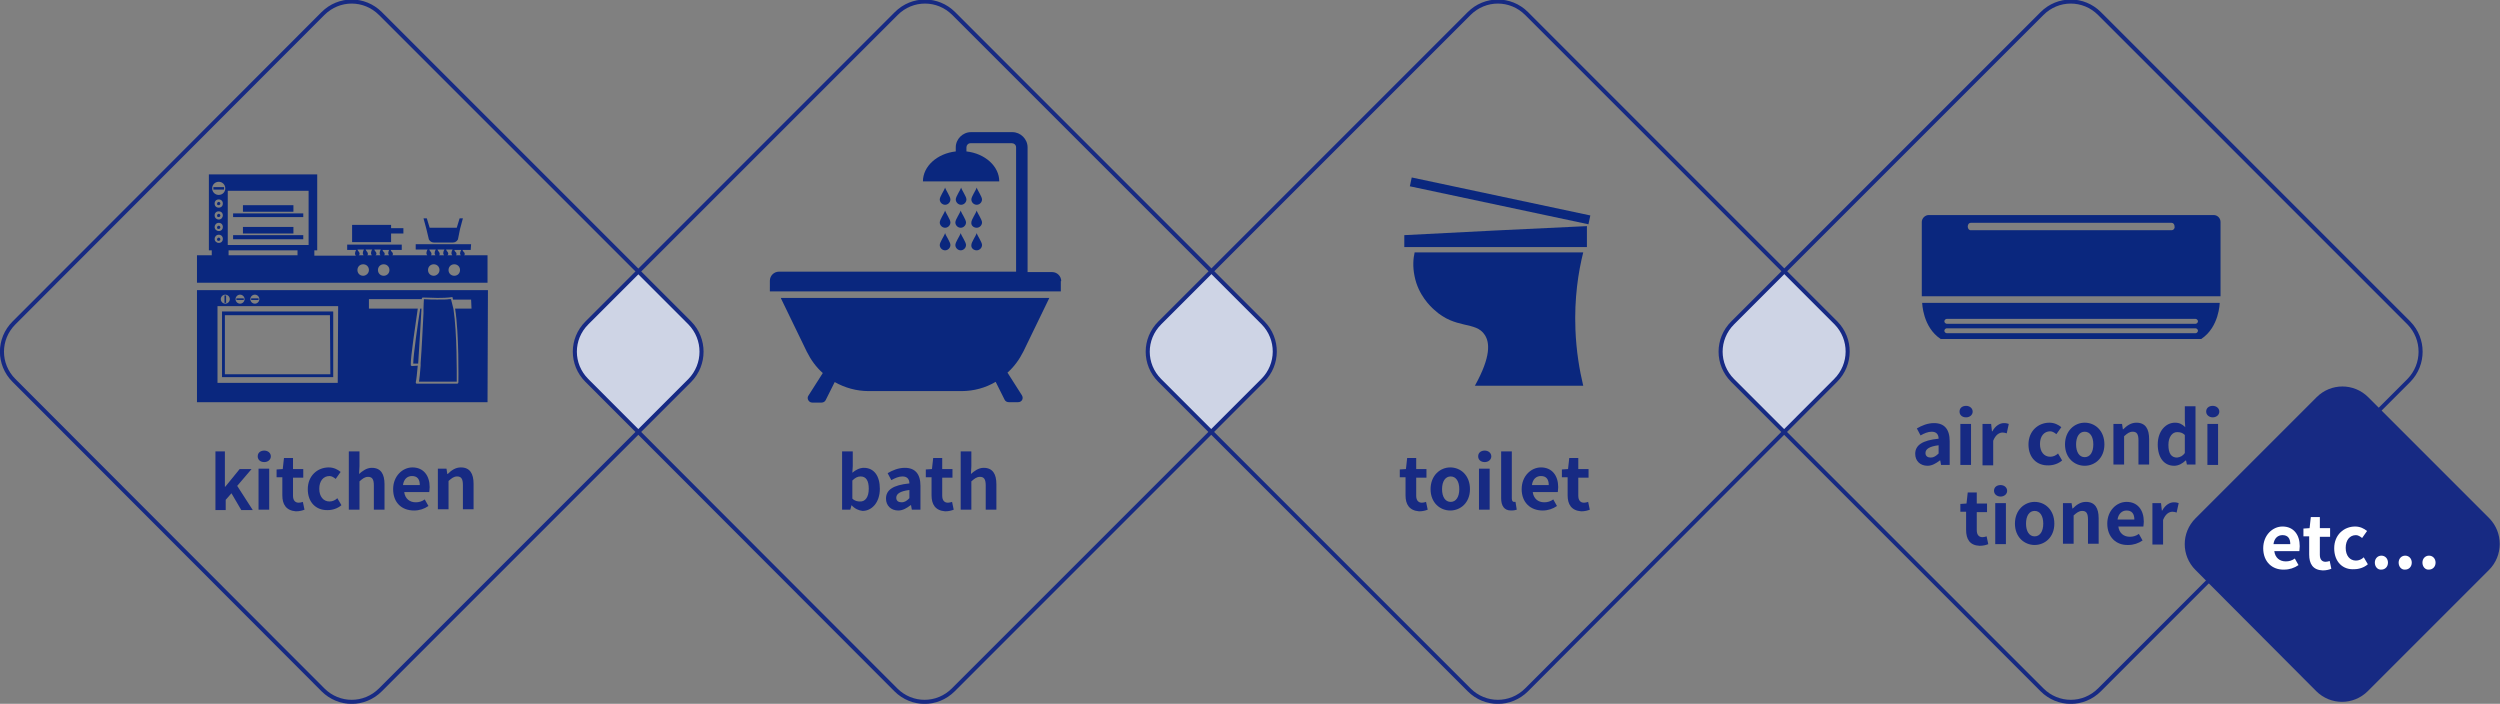 <?xml version="1.0" encoding="utf-8"?>
<!-- Generator: Adobe Illustrator 24.3.0, SVG Export Plug-In . SVG Version: 6.00 Build 0)  -->
<!DOCTYPE svg PUBLIC "-//W3C//DTD SVG 1.1//EN" "http://www.w3.org/Graphics/SVG/1.1/DTD/svg11.dtd">
<svg version="1.1" id="レイヤー_1" xmlns:x="http://ns.adobe.com/Extensibility/1.0/" xmlns:i="http://ns.adobe.com/AdobeIllustrator/10.0/" xmlns:graph="http://ns.adobe.com/Graphs/1.0/"
	 xmlns="http://www.w3.org/2000/svg" xmlns:xlink="http://www.w3.org/1999/xlink" x="0px" y="0px" viewBox="0 0 609.2 171.5"
	 style="enable-background:new 0 0 609.2 171.5;" xml:space="preserve">
<rect x="0" y="0" width="609.2" height="171.5" fill="#808080" stroke="none"/>
<style type="text/css">
	.st0{display:none;}
	.st1{display:inline;fill:#B3B3B4;}
	.st2{display:inline;fill:#FFFFFF;}
	.st3{fill:#0A277E;}
	.st4{fill:#CED4E5;}
	.st5{fill:none;stroke:#172A83;stroke-width:0.99;stroke-miterlimit:10;}
	.st6{enable-background:new    ;}
	.st7{fill:#172A83;}
	.st8{fill:#FFFFFF;}
</style>
<g id="レイヤー_1_1_">
	<g id="ベース">
	</g>
	<g id="スマホメニュー" class="st0">
		<rect x="86" y="-1034" class="st1" width="1400" height="8649.2"/>
		<rect x="86" y="-1034" class="st2" width="350" height="8648.5"/>
	</g>
</g>
<g id="スライド上固定_1_">
	<g>
		<g>
			<polygon class="st3" points="85.8,54.8 85.8,59 95.3,59 95.3,56.9 98.3,56.9 98.3,55.6 95.3,55.6 95.3,54.8 			"/>
			<path class="st3" d="M118.9,70.7H48V98h70.8L118.9,70.7L118.9,70.7z M62.1,71.8c0.6,0,1.1,0.5,1.1,1.1S62.7,74,62.1,74
				S61,73.5,61,72.9S61.5,71.8,62.1,71.8z M58.5,71.8c0.6,0,1.1,0.5,1.1,1.1S59.1,74,58.5,74s-1.1-0.5-1.1-1.1S57.9,71.8,58.5,71.8z
				 M54.9,71.8c0.6,0,1.1,0.5,1.1,1.1S55.5,74,54.9,74s-1.1-0.5-1.1-1.1C53.8,72.3,54.3,71.8,54.9,71.8z M82.3,93.3H53V74.6h29.4
				L82.3,93.3L82.3,93.3z M114.9,75.2h-4c1,6.4,0.8,17.5,0.8,18c0,0.1-0.1,0.3-0.3,0.3l0,0h-9.8c-0.1,0-0.2,0-0.2-0.1
				s-0.1-0.1-0.1-0.2c0.2-0.7,0.3-2.2,0.5-4.1l-1.4,0.1l0,0c-0.1,0-0.1,0-0.2-0.1c-0.1,0-0.1-0.1-0.1-0.2
				c-0.1-1.6,1.2-10.2,1.7-13.7H89.9v-2.3h12.9c0-0.1,0-0.2,0-0.2c0-0.1,0.1-0.2,0.3-0.2l0,0c1.3,0,2.5,0.1,3.5,0.1
				c2.8,0,3.4-0.2,3.4-0.2c0.1,0,0.1,0,0.2,0s0.1,0.1,0.1,0.2s0.1,0.3,0.1,0.4h4.4L114.9,75.2L114.9,75.2z"/>
			<path class="st3" d="M81.2,75.9H54.1v16h27.1V75.9z M80.5,91.2H54.8V76.8h25.6L80.5,91.2L80.5,91.2z"/>
			<rect x="61.2" y="72.7" class="st3" width="1.8" height="0.4"/>
			<rect x="57.6" y="72.7" class="st3" width="1.8" height="0.4"/>
			<rect x="54.7" y="72" class="st3" width="0.4" height="1.8"/>
			<path class="st3" d="M114.8,59.5h-13.5v1.3h2.9c-0.2,0.3-0.3,0.7-0.3,0.9s0.1,0.3,0.2,0.5h-8.5l0,0c0.3-0.2,0.1-0.7-0.1-0.8
				c-0.2-0.2-0.2-0.3-0.3-0.5h2.7v-1.3H84.6v1.3h2.2c-0.2,0.3-0.3,0.7-0.3,0.9s0.1,0.3,0.2,0.5H76.6V61h0.7V42.5H50.9V61h0.7v1.2H48
				v6.7h70.8v-6.7h-5.7l0,0c0.3-0.2,0.1-0.7-0.1-0.8c-0.2-0.2-0.2-0.3-0.3-0.5h2L114.8,59.5L114.8,59.5z M55.5,46.5h19.7v13.2H55.5
				V46.5z M53.3,51.5c0.6,0,1,0.4,1,1c0,0.5-0.4,1-1,1c-0.5,0-1-0.4-1-1S52.7,51.5,53.3,51.5z M52.3,49.6c0-0.6,0.4-1,1-1s1,0.4,1,1
				s-0.4,1-1,1S52.3,50.2,52.3,49.6z M53.3,54.3c0.6,0,1,0.4,1,1s-0.4,1-1,1c-0.5,0-1-0.4-1-1C52.3,54.8,52.7,54.3,53.3,54.3z
				 M53.3,57.2c0.6,0,1,0.4,1,1s-0.4,1-1,1c-0.5,0-1-0.4-1-1C52.3,57.7,52.7,57.2,53.3,57.2z M53.3,44.3c0.9,0,1.6,0.7,1.6,1.6
				c0,0.9-0.7,1.6-1.6,1.6c-0.9,0-1.6-0.7-1.6-1.6S52.4,44.3,53.3,44.3z M55.7,61h16.8v1.2H55.7V61z M94.9,60.8
				c-0.2,0.3-0.3,0.7-0.3,0.9s0.1,0.3,0.2,0.5h-1.2l0,0c0.3-0.2,0.1-0.7-0.1-0.8c-0.2-0.2-0.2-0.3-0.3-0.5h1.7V60.8z M87.4,61.3
				c-0.2-0.2-0.2-0.3-0.3-0.5h1.6c-0.2,0.3-0.3,0.7-0.3,0.9s0.1,0.3,0.2,0.5h-1.2l0,0C87.8,62,87.6,61.5,87.4,61.3z M88.5,67.2
				c-0.8,0-1.4-0.6-1.4-1.4s0.6-1.4,1.4-1.4s1.4,0.6,1.4,1.4S89.2,67.2,88.5,67.2z M89.5,62.2L89.5,62.2c0.3-0.2,0.1-0.7-0.1-0.9
				s-0.2-0.3-0.3-0.5h1.6c-0.2,0.3-0.3,0.7-0.3,0.9s0.1,0.3,0.2,0.5H89.5z M91.5,61.3c-0.2-0.2-0.2-0.3-0.3-0.5h1.6
				c-0.2,0.3-0.3,0.7-0.3,0.9s0.1,0.3,0.2,0.5h-1.2l0,0C91.9,62,91.7,61.5,91.5,61.3z M93.5,67.2c-0.8,0-1.4-0.6-1.4-1.4
				s0.6-1.4,1.4-1.4s1.4,0.6,1.4,1.4S94.3,67.2,93.5,67.2z M104.9,61.3c-0.2-0.2-0.2-0.3-0.3-0.5h1.6c-0.2,0.3-0.3,0.7-0.3,0.9
				s0.1,0.3,0.2,0.5H105l0,0C105.3,62,105.1,61.5,104.9,61.3z M105.7,67.2c-0.8,0-1.4-0.6-1.4-1.4s0.6-1.4,1.4-1.4s1.4,0.6,1.4,1.4
				S106.4,67.2,105.7,67.2z M107,62.2L107,62.2c0.3-0.2,0.1-0.7-0.1-0.9s-0.2-0.3-0.3-0.5h1.7c-0.2,0.3-0.3,0.7-0.3,0.9
				s0.1,0.3,0.2,0.5H107z M109,61.3c-0.2-0.2-0.2-0.3-0.3-0.5h1.6c-0.2,0.3-0.3,0.7-0.3,0.9s0.1,0.3,0.2,0.5H109l0,0
				C109.4,62,109.2,61.5,109,61.3z M110.7,67.2c-0.8,0-1.4-0.6-1.4-1.4s0.6-1.4,1.4-1.4s1.4,0.6,1.4,1.4S111.5,67.2,110.7,67.2z
				 M112.3,62.2h-1.2l0,0c0.3-0.2,0.1-0.7-0.1-0.8c-0.2-0.2-0.2-0.3-0.3-0.5h1.7c-0.2,0.3-0.3,0.7-0.3,0.9
				C112.1,61.9,112.2,62.1,112.3,62.2z"/>
			<path class="st3" d="M104.5,58.3c0,0,0.3,0.8,1.3,0.8h4.5c1,0,1.3-0.8,1.3-0.8l0.5-2.5l0.7-2.6H112l-0.7,2.3h-2.8h-1h-2.8
				l-0.7-2.3h-0.8l0.7,2.6L104.5,58.3z"/>
			<rect x="56.8" y="52" class="st3" width="17.1" height="0.9"/>
			<rect x="59.2" y="50" class="st3" width="12.3" height="1.6"/>
			<rect x="56.8" y="57.3" class="st3" width="17.1" height="1"/>
			<rect x="59.2" y="55.3" class="st3" width="12.3" height="1.6"/>
			<path class="st3" d="M53.3,50c0.2,0,0.4-0.2,0.4-0.4s-0.2-0.4-0.4-0.4s-0.4,0.2-0.4,0.4C52.8,49.8,53,50,53.3,50z"/>
			<path class="st3" d="M53.3,52.9c0.2,0,0.4-0.2,0.4-0.4s-0.2-0.4-0.4-0.4s-0.4,0.2-0.4,0.4C52.8,52.7,53,52.9,53.3,52.9z"/>
			<path class="st3" d="M53.3,55.8c0.2,0,0.4-0.2,0.4-0.4S53.5,55,53.3,55s-0.4,0.2-0.4,0.4C52.8,55.6,53,55.8,53.3,55.8z"/>
			<path class="st3" d="M53.3,58.7c0.2,0,0.4-0.2,0.4-0.4s-0.2-0.4-0.4-0.4s-0.4,0.2-0.4,0.4C52.8,58.5,53,58.7,53.3,58.7z"/>
			<rect x="52" y="45.6" class="st3" width="2.6" height="0.6"/>
			<path class="st3" d="M101.9,88.6c0.3-4.2,0.6-9.9,0.8-13.3c0,0,0,0,0-0.1h-0.3c-0.5,3.2-1.7,11.3-1.7,13.4H101.9z"/>
			<path class="st3" d="M109.9,72.9L109.9,72.9c-0.1,0-0.3,0-0.5,0c-0.5,0.1-1.4,0.1-2.9,0.1c-0.9,0-2,0-3.2-0.1
				c0,0.4-0.1,1.2-0.1,2.3l0,0c0,0.2,0,0.3,0,0.5s0,0.4,0,0.6c-0.2,3.4-0.4,8.4-0.7,12.2c0,0.1,0,0.2,0,0.3c0,0.1,0,0.2,0,0.3
				c-0.1,1.7-0.3,3.1-0.4,3.9h9.2c0-1.7,0.1-11.8-0.8-17.7C110.3,74.4,110.1,73.6,109.9,72.9z"/>
		</g>
		<g>
			<path class="st3" d="M239.3,48.6c0-0.7-1.1-2.2-1.3-2.9c-0.2,0.7-1.3,2.2-1.3,2.9s0.6,1.3,1.3,1.3
				C238.7,49.9,239.3,49.3,239.3,48.6z"/>
			<path class="st3" d="M235.5,48.6c0-0.7-1.1-2.2-1.3-2.9c-0.2,0.7-1.3,2.2-1.3,2.9s0.6,1.3,1.3,1.3
				C234.9,49.9,235.5,49.3,235.5,48.6z"/>
			<path class="st3" d="M231.6,48.6c0-0.7-1.1-2.2-1.3-2.9c-0.2,0.7-1.3,2.2-1.3,2.9s0.6,1.3,1.3,1.3
				C231,49.9,231.6,49.3,231.6,48.6z"/>
			<path class="st3" d="M238,55.5c0.7,0,1.3-0.6,1.3-1.3s-1.1-2.2-1.3-2.9c-0.2,0.7-1.3,2.2-1.3,2.9C236.6,54.9,237.2,55.5,238,55.5
				z"/>
			<path class="st3" d="M234.1,55.5c0.7,0,1.3-0.6,1.3-1.3s-1.1-2.2-1.3-2.9c-0.2,0.7-1.3,2.2-1.3,2.9S233.4,55.5,234.1,55.5z"/>
			<path class="st3" d="M230.3,55.5c0.7,0,1.3-0.6,1.3-1.3s-1.1-2.2-1.3-2.9c-0.2,0.7-1.3,2.2-1.3,2.9S229.6,55.5,230.3,55.5z"/>
			<path class="st3" d="M238,61c0.7,0,1.3-0.6,1.3-1.3s-1.1-2.2-1.3-2.9c-0.2,0.7-1.3,2.2-1.3,2.9C236.6,60.4,237.2,61,238,61z"/>
			<path class="st3" d="M234.1,61c0.7,0,1.3-0.6,1.3-1.3s-1.1-2.2-1.3-2.9c-0.2,0.7-1.3,2.2-1.3,2.9S233.4,61,234.1,61z"/>
			<path class="st3" d="M230.3,61c0.7,0,1.3-0.6,1.3-1.3s-1.1-2.2-1.3-2.9c-0.2,0.7-1.3,2.2-1.3,2.9S229.6,61,230.3,61z"/>
			<path class="st3" d="M258.6,68.5c0-1.2-1-2.2-2.2-2.2h-6V35.9c0-2-1.7-3.7-3.7-3.7h-10.1c-2,0-3.7,1.7-3.7,3.7v1
				c-4.5,0.5-8,3.6-8,7.3h18.6c0-3.7-3.5-6.8-8-7.3v-1c0-0.5,0.4-1,1-1h10.1c0.5,0,1,0.4,1,1v30.3h-57.8c-1.2,0-2.2,1-2.2,2.2V71
				h70.9v-2.5H258.6z"/>
			<path class="st3" d="M190.3,72.7l6.3,13c1,2,2.3,3.8,3.9,5.2l-3.5,5.5c-0.5,0.7,0.1,1.7,0.9,1.7h2.3c0.4,0,0.8-0.2,1-0.6l2.2-4.4
				c2.5,1.4,5.3,2.2,8.3,2.2h22.6c3,0,5.9-0.8,8.4-2.3h-0.1l2.2,4.4c0.2,0.4,0.6,0.6,1,0.6h2.3c0.9,0,1.4-0.9,0.9-1.7l-3.5-5.5l0,0
				c1.6-1.4,2.9-3.2,3.9-5.2l6.3-13h-65.4V72.7z"/>
		</g>
		<g>
			<path class="st3" d="M468.4,73.8c0,0,0.1,5.9,4.5,8.8h63.5c4.4-2.9,4.5-8.8,4.5-8.8H468.4z M535,81.2h-60.6
				c-0.3,0-0.6-0.3-0.6-0.6c0-0.3,0.3-0.6,0.6-0.6H535c0.3,0,0.6,0.3,0.6,0.6C535.6,80.9,535.3,81.2,535,81.2z M535,78.9h-60.6
				c-0.3,0-0.6-0.3-0.6-0.6c0-0.3,0.3-0.6,0.6-0.6H535c0.3,0,0.6,0.3,0.6,0.6S535.3,78.9,535,78.9z"/>
			<path class="st3" d="M539.4,52.4H470c-0.9,0-1.7,0.8-1.7,1.7v18.1h72.8V54.1C541.1,53.2,540.4,52.4,539.4,52.4z M529.2,56.1h-49
				c-0.4,0-0.7-0.4-0.7-0.9s0.3-0.9,0.7-0.9h49c0.4,0,0.7,0.4,0.7,0.9C530,55.7,529.6,56.1,529.2,56.1z"/>
		</g>
		<g>
			<path class="st4" d="M422.3,92.7l12.5,12.5l12.5-12.5c3.9-3.9,3.9-10.1,0-14l-12.5-12.5l-12.5,12.5
				C418.4,82.6,418.4,88.8,422.3,92.7z"/>
			<path class="st4" d="M143,92.7l12.5,12.5L168,92.7c3.9-3.9,3.9-10.1,0-14l-12.5-12.5L143,78.7C139.1,82.6,139.1,88.8,143,92.7z"
				/>
			<path class="st4" d="M282.6,92.7l12.5,12.5l12.5-12.5c3.9-3.9,3.9-10.1,0-14l-12.5-12.5l-12.5,12.5
				C278.8,82.6,278.8,88.8,282.6,92.7z"/>
			<path class="st5" d="M168.1,92.7l-75.4,75.4c-3.9,3.9-10.1,3.9-14,0L3.4,92.7c-3.9-3.9-3.9-10.1,0-14L78.7,3.3
				c3.9-3.9,10.1-3.9,14,0l75.4,75.4C171.9,82.6,171.9,88.8,168.1,92.7z"/>
			<path class="st5" d="M307.7,92.7l-75.4,75.4c-3.9,3.9-10.1,3.9-14,0L143,92.7c-3.9-3.9-3.9-10.1,0-14l75.4-75.4
				c3.9-3.9,10.1-3.9,14,0l75.4,75.4C311.6,82.6,311.6,88.8,307.7,92.7z"/>
			<path class="st5" d="M447.3,92.7L372,168.1c-3.9,3.9-10.1,3.9-14,0l-75.4-75.4c-3.9-3.9-3.9-10.1,0-14L358,3.3
				c3.9-3.9,10.1-3.9,14,0l75.4,75.4C451.2,82.6,451.2,88.8,447.3,92.7z"/>
			<g class="st6">
				<path class="st7" d="M52.3,110h2.5v8.6h0.1l3.5-4.3h2.9l-3.5,4.1l3.8,5.9h-2.8l-2.4-4.1l-1.4,1.6v2.5h-2.5V110z"/>
				<path class="st7" d="M62.8,111.2c0-0.9,0.7-1.4,1.6-1.4c0.9,0,1.6,0.6,1.6,1.4c0,0.8-0.7,1.4-1.6,1.4
					C63.4,112.6,62.8,112,62.8,111.2z M63,114.2h2.6v10H63V114.2z"/>
				<path class="st7" d="M68.8,120.7v-4.4h-1.4v-1.9l1.5-0.1l0.3-2.7h2.2v2.7h2.5v2.1h-2.5v4.4c0,1.1,0.5,1.7,1.4,1.7
					c0.3,0,0.7-0.1,1-0.2l0.4,1.9c-0.5,0.2-1.2,0.4-2.1,0.4C69.7,124.4,68.8,122.9,68.8,120.7z"/>
				<path class="st7" d="M75,119.2c0-3.3,2.4-5.3,5.1-5.3c1.2,0,2.2,0.5,2.9,1.1l-1.2,1.7c-0.5-0.4-1-0.7-1.5-0.7
					c-1.5,0-2.5,1.2-2.5,3.1c0,1.9,1,3.1,2.5,3.1c0.7,0,1.4-0.3,1.9-0.8l1,1.7c-0.9,0.8-2.2,1.2-3.3,1.2
					C77.1,124.4,75,122.5,75,119.2z"/>
				<path class="st7" d="M85,110h2.6v3.6l-0.1,1.9c0.8-0.7,1.8-1.5,3.1-1.5c2.2,0,3.1,1.5,3.1,4v6.2h-2.6v-5.9
					c0-1.5-0.4-2.1-1.4-2.1c-0.8,0-1.3,0.4-2.1,1.1v6.9H85V110z"/>
				<path class="st7" d="M95.8,119.2c0-3.2,2.3-5.3,4.7-5.3c2.7,0,4.2,2,4.2,4.8c0,0.5-0.1,1-0.1,1.2h-6.1c0.2,1.6,1.3,2.5,2.8,2.5
					c0.8,0,1.5-0.2,2.2-0.7l0.9,1.6c-1,0.7-2.2,1.1-3.5,1.1C97.9,124.4,95.8,122.5,95.8,119.2z M102.3,118.2c0-1.4-0.6-2.2-1.9-2.2
					c-1.1,0-2,0.7-2.2,2.2H102.3z"/>
				<path class="st7" d="M106.7,114.2h2.1l0.2,1.3h0.1c0.9-0.9,1.9-1.6,3.2-1.6c2.2,0,3.1,1.5,3.1,4v6.2h-2.6v-5.9
					c0-1.5-0.4-2.1-1.4-2.1c-0.8,0-1.3,0.4-2.1,1.1v6.9h-2.6V114.2z"/>
			</g>
			<g class="st6">
				<path class="st7" d="M207.5,123.1L207.5,123.1l-0.3,1.1h-2V110h2.6v3.6l-0.1,1.6c0.8-0.7,1.8-1.2,2.8-1.2c2.5,0,3.9,2,3.9,5.1
					c0,3.4-2,5.4-4.2,5.4C209.3,124.4,208.3,124,207.5,123.1z M211.7,119.1c0-1.9-0.6-3-2-3c-0.7,0-1.3,0.3-2,1v4.4
					c0.6,0.6,1.3,0.7,1.8,0.7C210.8,122.3,211.7,121.2,211.7,119.1z"/>
				<path class="st7" d="M215.9,121.5c0-2.1,1.7-3.3,5.7-3.7c0-1-0.5-1.7-1.7-1.7c-0.9,0-1.8,0.4-2.7,0.9l-0.9-1.7
					c1.2-0.7,2.6-1.3,4.2-1.3c2.5,0,3.8,1.5,3.8,4.4v5.8h-2.1l-0.2-1.1h-0.1c-0.9,0.7-1.9,1.3-3,1.3
					C217.1,124.4,215.9,123.2,215.9,121.5z M221.6,121.4v-2c-2.4,0.3-3.2,1-3.2,1.9c0,0.8,0.6,1.1,1.3,1.1
					C220.5,122.4,221,122,221.6,121.4z"/>
				<path class="st7" d="M227,120.7v-4.4h-1.4v-1.9l1.5-0.1l0.3-2.7h2.2v2.7h2.5v2.1h-2.5v4.4c0,1.1,0.5,1.7,1.4,1.7
					c0.3,0,0.7-0.1,1-0.2l0.4,1.9c-0.5,0.2-1.2,0.4-2.1,0.4C227.9,124.4,227,122.9,227,120.7z"/>
				<path class="st7" d="M234.1,110h2.6v3.6l-0.1,1.9c0.8-0.7,1.8-1.5,3.1-1.5c2.2,0,3.1,1.5,3.1,4v6.2h-2.6v-5.9
					c0-1.5-0.4-2.1-1.4-2.1c-0.8,0-1.3,0.4-2.1,1.1v6.9h-2.6V110z"/>
			</g>
			<g class="st6">
				<path class="st7" d="M342.5,120.7v-4.4h-1.4v-1.9l1.5-0.1l0.3-2.7h2.2v2.7h2.5v2.1h-2.5v4.4c0,1.1,0.5,1.7,1.4,1.7
					c0.3,0,0.7-0.1,1-0.2l0.4,1.9c-0.5,0.2-1.2,0.4-2.1,0.4C343.4,124.4,342.5,122.9,342.5,120.7z"/>
				<path class="st7" d="M348.6,119.2c0-3.3,2.3-5.3,4.8-5.3s4.8,1.9,4.8,5.3c0,3.3-2.3,5.2-4.8,5.2S348.6,122.5,348.6,119.2z
					 M355.6,119.2c0-1.9-0.8-3.1-2.1-3.1s-2.1,1.2-2.1,3.1c0,1.9,0.8,3.1,2.1,3.1S355.6,121.1,355.6,119.2z"/>
				<path class="st7" d="M360.2,111.2c0-0.9,0.7-1.4,1.6-1.4c0.9,0,1.6,0.6,1.6,1.4c0,0.8-0.7,1.4-1.6,1.4
					C360.8,112.6,360.2,112,360.2,111.2z M360.4,114.2h2.6v10h-2.6V114.2z"/>
				<path class="st7" d="M365.8,121.4V110h2.6v11.5c0,0.6,0.3,0.8,0.5,0.8c0.1,0,0.2,0,0.4,0l0.3,1.9c-0.3,0.1-0.7,0.2-1.4,0.2
					C366.5,124.4,365.8,123.2,365.8,121.4z"/>
				<path class="st7" d="M370.8,119.2c0-3.2,2.3-5.3,4.7-5.3c2.7,0,4.2,2,4.2,4.8c0,0.5-0.1,1-0.1,1.2h-6.1c0.2,1.6,1.3,2.5,2.8,2.5
					c0.8,0,1.5-0.2,2.2-0.7l0.9,1.6c-1,0.7-2.2,1.1-3.5,1.1C373,124.4,370.8,122.5,370.8,119.2z M377.4,118.2c0-1.4-0.6-2.2-1.9-2.2
					c-1.1,0-2,0.7-2.2,2.2H377.4z"/>
				<path class="st7" d="M382,120.7v-4.4h-1.4v-1.9l1.5-0.1l0.3-2.7h2.2v2.7h2.5v2.1h-2.5v4.4c0,1.1,0.5,1.7,1.4,1.7
					c0.3,0,0.7-0.1,1-0.2l0.4,1.9c-0.5,0.2-1.2,0.4-2.1,0.4C382.9,124.4,382,122.9,382,120.7z"/>
			</g>
			<path class="st5" d="M587,92.7l-75.4,75.4c-3.9,3.9-10.1,3.9-14,0l-75.4-75.4c-3.9-3.9-3.9-10.1,0-14l75.4-75.4
				c3.9-3.9,10.1-3.9,14,0L587,78.7C590.8,82.6,590.8,88.8,587,92.7z"/>
			<path class="st7" d="M606.5,138.9L577,168.4c-3.5,3.5-9.1,3.5-12.6,0L535,138.9c-3.5-3.5-3.5-9.1,0-12.6l29.5-29.5
				c3.5-3.5,9.1-3.5,12.6,0l29.5,29.5C610,129.8,610,135.4,606.5,138.9z"/>
			<g class="st6">
				<path class="st8" d="M551.5,133.6c0-3.2,2.3-5.3,4.7-5.3c2.7,0,4.2,2,4.2,4.8c0,0.5-0.1,1-0.1,1.2h-6.1c0.2,1.6,1.3,2.5,2.8,2.5
					c0.8,0,1.5-0.2,2.2-0.7l0.9,1.6c-1,0.7-2.2,1.1-3.5,1.1C553.7,138.9,551.5,136.9,551.5,133.6z M558.1,132.6
					c0-1.4-0.6-2.2-1.9-2.2c-1.1,0-2,0.7-2.2,2.2H558.1z"/>
				<path class="st8" d="M562.7,135.1v-4.4h-1.4v-1.9l1.5-0.1l0.3-2.7h2.2v2.7h2.5v2.1h-2.5v4.4c0,1.1,0.5,1.7,1.4,1.7
					c0.3,0,0.7-0.1,1-0.2l0.4,1.9c-0.5,0.2-1.2,0.4-2.1,0.4C563.6,138.9,562.7,137.4,562.7,135.1z"/>
				<path class="st8" d="M568.8,133.6c0-3.3,2.4-5.3,5.1-5.3c1.2,0,2.2,0.5,2.9,1.1l-1.2,1.7c-0.5-0.4-1-0.7-1.5-0.7
					c-1.5,0-2.5,1.2-2.5,3.1c0,1.9,1,3.1,2.5,3.1c0.7,0,1.4-0.3,1.9-0.8l1,1.7c-0.9,0.8-2.2,1.2-3.3,1.2
					C570.9,138.9,568.8,136.9,568.8,133.6z"/>
				<path class="st8" d="M578.7,137.1c0-1,0.7-1.7,1.6-1.7c0.9,0,1.6,0.7,1.6,1.7c0,1-0.7,1.7-1.6,1.7
					C579.4,138.9,578.7,138.1,578.7,137.1z"/>
				<path class="st8" d="M584.5,137.1c0-1,0.7-1.7,1.6-1.7c0.9,0,1.6,0.7,1.6,1.7c0,1-0.7,1.7-1.6,1.7
					C585.2,138.9,584.5,138.1,584.5,137.1z"/>
				<path class="st8" d="M590.3,137.1c0-1,0.7-1.7,1.6-1.7c0.9,0,1.6,0.7,1.6,1.7c0,1-0.7,1.7-1.6,1.7
					C591,138.9,590.3,138.1,590.3,137.1z"/>
			</g>
			<g class="st6">
				<path class="st7" d="M466.7,110.6c0-2.1,1.7-3.3,5.7-3.7c0-1-0.5-1.7-1.7-1.7c-0.9,0-1.8,0.4-2.7,0.9l-0.9-1.7
					c1.2-0.7,2.6-1.3,4.2-1.3c2.5,0,3.8,1.5,3.8,4.4v5.8h-2.1l-0.2-1.1h-0.1c-0.9,0.7-1.9,1.3-3,1.3
					C467.9,113.5,466.7,112.3,466.7,110.6z M472.4,110.5v-2c-2.4,0.3-3.2,1-3.2,1.9c0,0.8,0.6,1.1,1.3,1.1
					C471.2,111.5,471.8,111.1,472.4,110.5z"/>
				<path class="st7" d="M477.5,100.3c0-0.9,0.7-1.4,1.6-1.4c0.9,0,1.6,0.6,1.6,1.4c0,0.8-0.7,1.4-1.6,1.4
					C478.1,101.7,477.5,101.1,477.5,100.3z M477.7,103.3h2.6v10h-2.6V103.3z"/>
				<path class="st7" d="M483.1,103.3h2.1l0.2,1.8h0.1c0.7-1.3,1.8-2,2.8-2c0.6,0,0.9,0.1,1.2,0.2l-0.5,2.3c-0.3-0.1-0.6-0.2-1-0.2
					c-0.8,0-1.7,0.5-2.3,2v6h-2.6V103.3z"/>
				<path class="st7" d="M494.3,108.3c0-3.3,2.4-5.3,5.1-5.3c1.2,0,2.2,0.5,2.9,1.1l-1.2,1.7c-0.5-0.4-1-0.7-1.5-0.7
					c-1.5,0-2.5,1.2-2.5,3.1c0,1.9,1,3.1,2.5,3.1c0.7,0,1.4-0.3,1.9-0.8l1,1.7c-0.9,0.8-2.2,1.2-3.3,1.2
					C496.4,113.5,494.3,111.6,494.3,108.3z"/>
				<path class="st7" d="M503.2,108.3c0-3.3,2.3-5.3,4.8-5.3s4.8,1.9,4.8,5.3c0,3.3-2.3,5.2-4.8,5.2S503.2,111.6,503.2,108.3z
					 M510.1,108.3c0-1.9-0.8-3.1-2.1-3.1s-2.1,1.2-2.1,3.1c0,1.9,0.8,3.1,2.1,3.1S510.1,110.2,510.1,108.3z"/>
				<path class="st7" d="M515,103.3h2.1l0.2,1.3h0.1c0.9-0.9,1.9-1.6,3.2-1.6c2.2,0,3.1,1.5,3.1,4v6.2h-2.6v-5.9
					c0-1.5-0.4-2.1-1.4-2.1c-0.8,0-1.3,0.4-2.1,1.1v6.9H515V103.3z"/>
				<path class="st7" d="M525.8,108.3c0-3.3,2-5.3,4.2-5.3c1.1,0,1.8,0.4,2.5,1.1l-0.1-1.6v-3.5h2.6v14.2h-2.1l-0.2-1h-0.1
					c-0.7,0.7-1.7,1.3-2.8,1.3C527.4,113.5,525.8,111.6,525.8,108.3z M532.4,110.4V106c-0.6-0.6-1.2-0.7-1.9-0.7
					c-1.1,0-2.1,1.1-2.1,3.1c0,2.1,0.7,3.1,2.1,3.1C531.3,111.4,531.9,111.1,532.4,110.4z"/>
				<path class="st7" d="M537.6,100.3c0-0.9,0.7-1.4,1.6-1.4c0.9,0,1.6,0.6,1.6,1.4c0,0.8-0.7,1.4-1.6,1.4
					C538.3,101.7,537.6,101.1,537.6,100.3z M537.9,103.3h2.6v10h-2.6V103.3z"/>
			</g>
			<g class="st6">
				<path class="st7" d="M479.1,129.1v-4.4h-1.4v-1.9l1.5-0.1l0.3-2.7h2.2v2.7h2.5v2.1h-2.5v4.4c0,1.1,0.5,1.7,1.4,1.7
					c0.3,0,0.7-0.1,1-0.2l0.4,1.9c-0.5,0.2-1.2,0.4-2.1,0.4C480,132.9,479.1,131.4,479.1,129.1z"/>
				<path class="st7" d="M485.9,119.6c0-0.9,0.7-1.4,1.6-1.4c0.9,0,1.6,0.6,1.6,1.4c0,0.8-0.7,1.4-1.6,1.4
					C486.6,121,485.9,120.4,485.9,119.6z M486.2,122.6h2.6v10h-2.6V122.6z"/>
				<path class="st7" d="M491,127.6c0-3.3,2.3-5.3,4.8-5.3s4.8,1.9,4.8,5.3c0,3.3-2.3,5.2-4.8,5.2S491,130.9,491,127.6z
					 M497.9,127.6c0-1.9-0.8-3.1-2.1-3.1s-2.1,1.2-2.1,3.1c0,1.9,0.8,3.1,2.1,3.1S497.9,129.5,497.9,127.6z"/>
				<path class="st7" d="M502.7,122.6h2.1l0.2,1.3h0.1c0.9-0.9,1.9-1.6,3.2-1.6c2.2,0,3.1,1.5,3.1,4v6.2h-2.6v-5.9
					c0-1.5-0.4-2.1-1.4-2.1c-0.8,0-1.3,0.4-2.1,1.1v6.9h-2.6V122.6z"/>
				<path class="st7" d="M513.5,127.6c0-3.2,2.3-5.3,4.7-5.3c2.7,0,4.2,2,4.2,4.8c0,0.5-0.1,1-0.1,1.2h-6.1c0.2,1.6,1.3,2.5,2.8,2.5
					c0.8,0,1.5-0.2,2.2-0.7l0.9,1.6c-1,0.7-2.2,1.1-3.5,1.1C515.7,132.9,513.5,130.9,513.5,127.6z M520.1,126.6
					c0-1.4-0.6-2.2-1.9-2.2c-1.1,0-2,0.8-2.2,2.2H520.1z"/>
				<path class="st7" d="M524.5,122.6h2.1l0.2,1.8h0.1c0.7-1.3,1.8-2,2.8-2c0.6,0,0.9,0.1,1.2,0.2l-0.5,2.3c-0.3-0.1-0.6-0.2-1-0.2
					c-0.8,0-1.7,0.5-2.3,2v6h-2.6V122.6z"/>
			</g>
		</g>
		<g>
			
				<rect x="364.4" y="26.7" transform="matrix(0.208 -0.978 0.978 0.208 241.645 396.226)" class="st3" width="2.2" height="44.5"/>
			<path class="st3" d="M342.2,60.2h44.5v-5.1c-14.8,0.7-29.7,1.4-44.5,2.2C342.2,58.3,342.2,59.3,342.2,60.2z"/>
			<path class="st3" d="M344.7,61.6c-0.3,1.3-0.5,3.3,0,5.7c0.9,4.6,3.9,7.4,4.8,8.2c5.2,4.8,10.1,2.7,12.3,6.1
				c1.2,1.8,1.6,5.2-2.4,12.4h26.4c-0.9-3.8-1.7-8.4-1.9-13.7c-0.3-7.6,0.7-14,1.9-18.8h-41.1V61.6z"/>
		</g>
	</g>
</g>
</svg>
